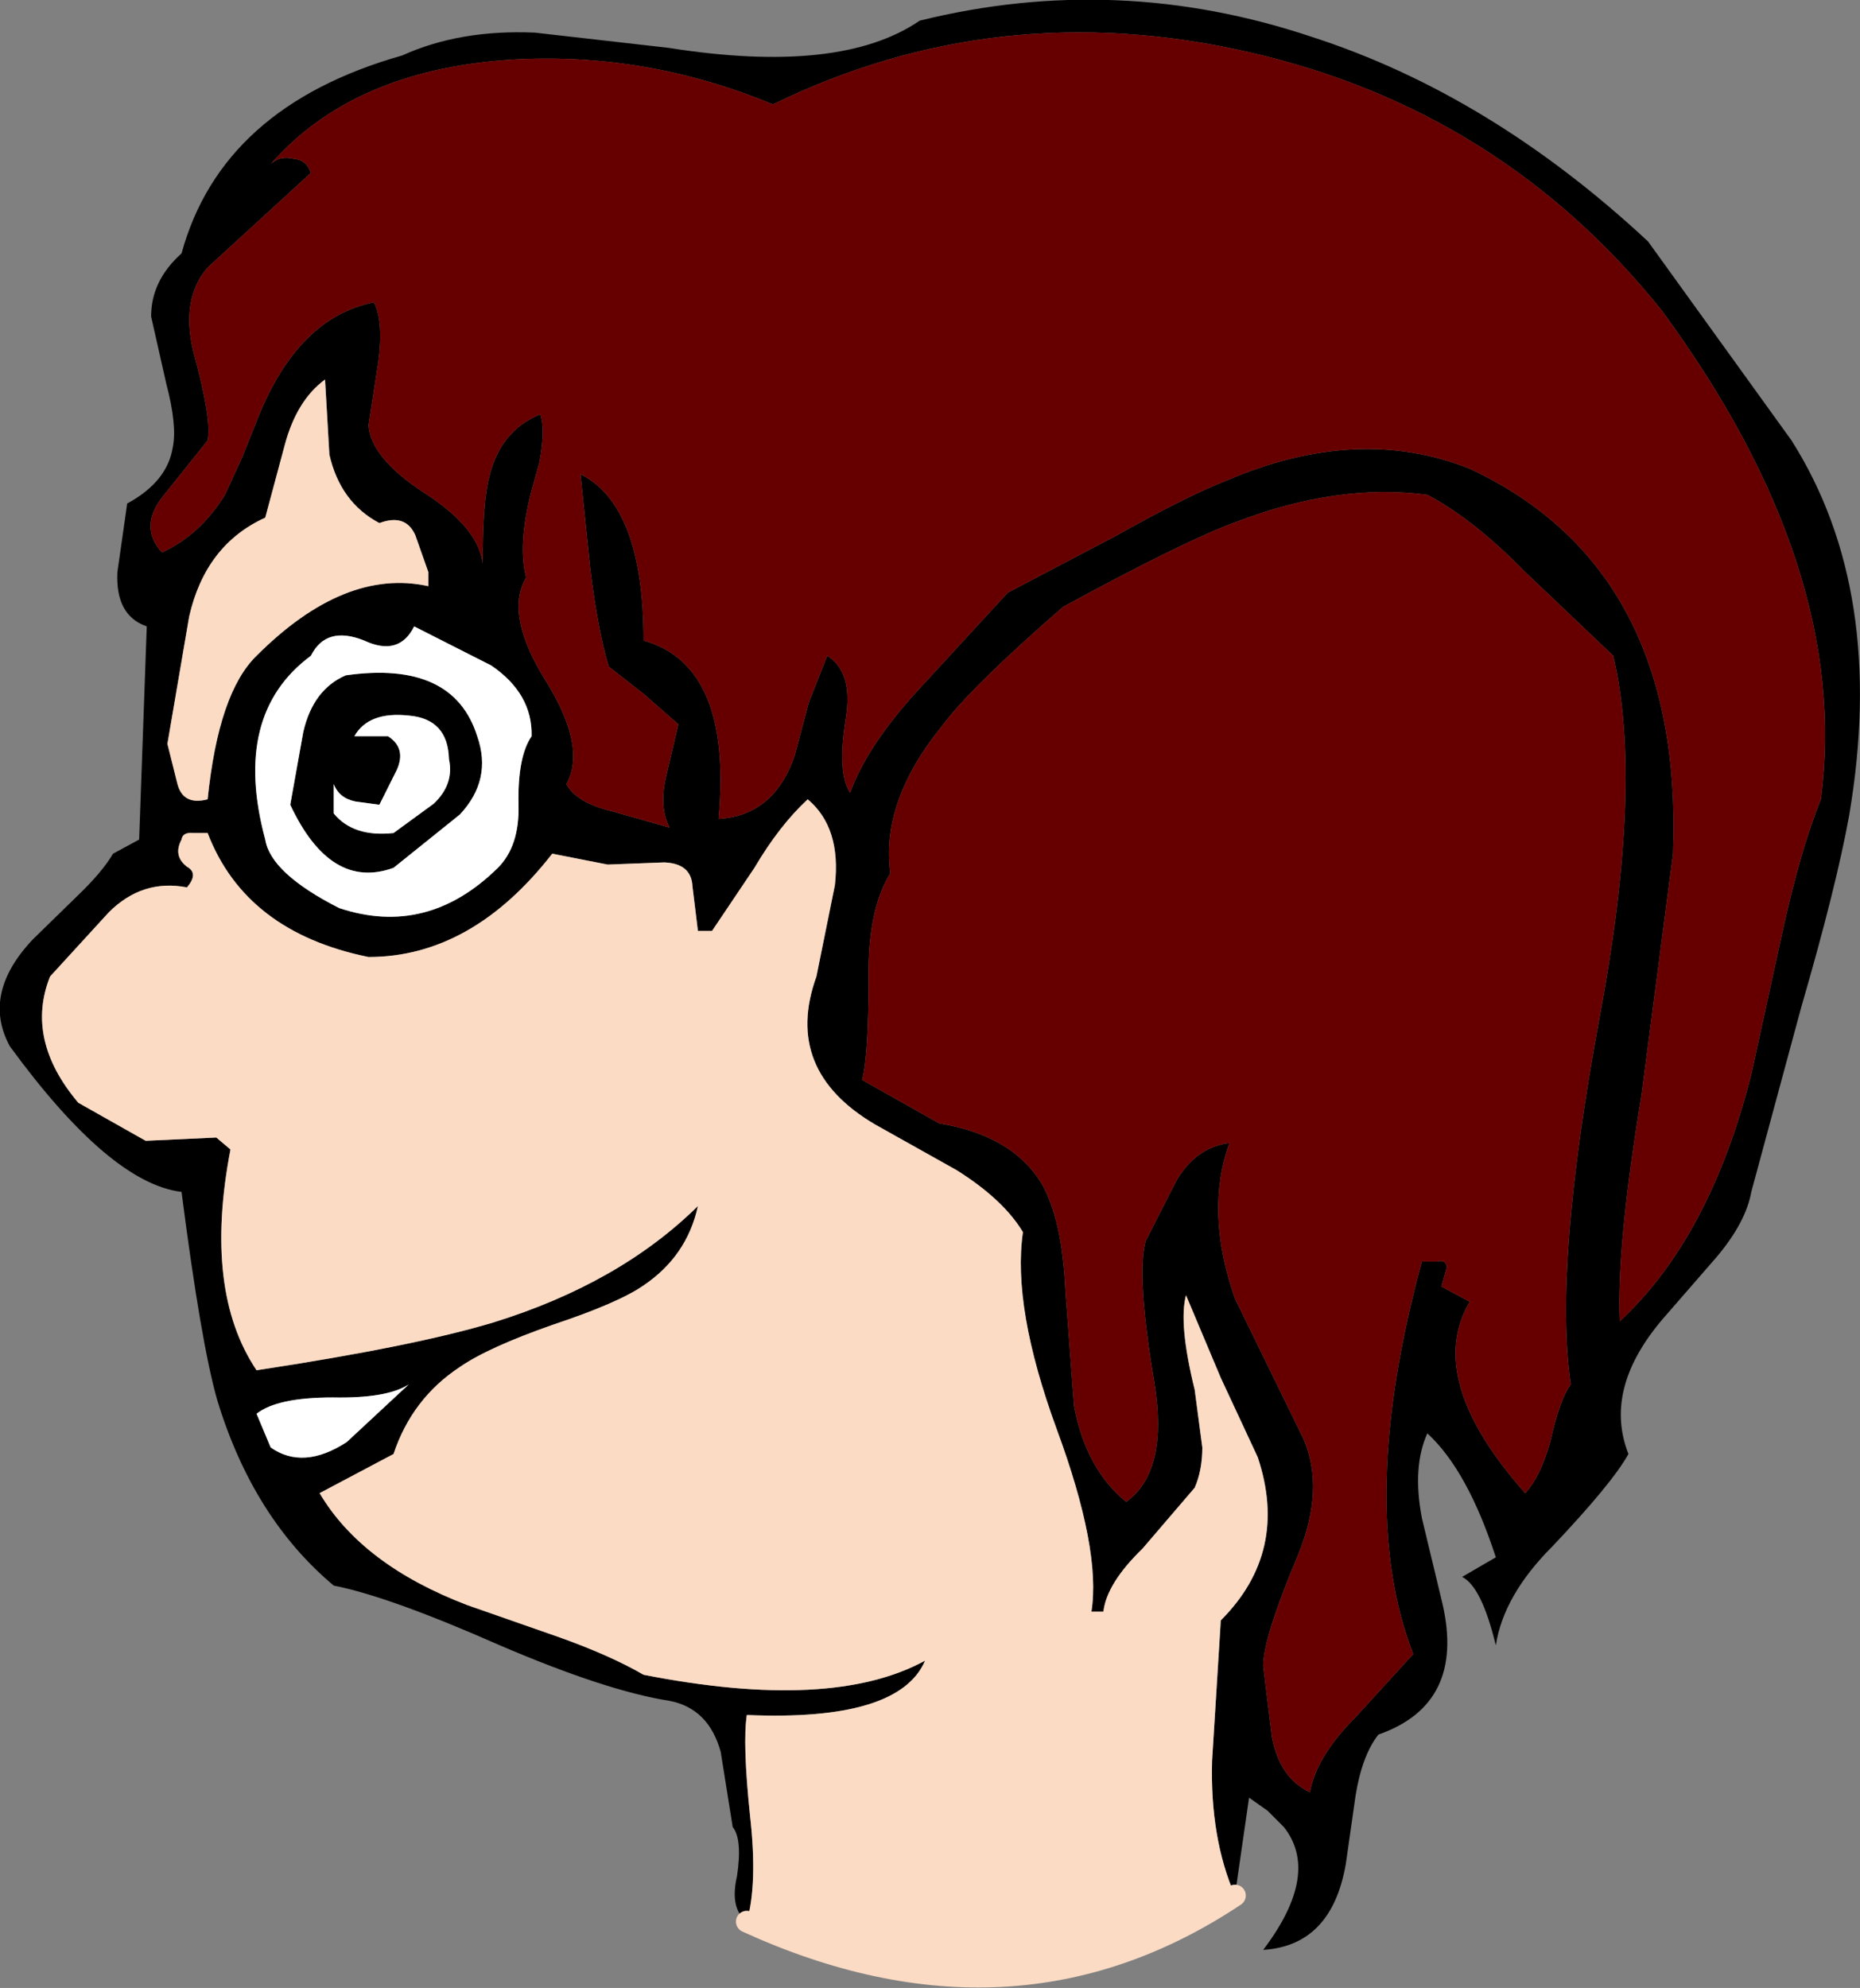 <?xml version="1.0" encoding="UTF-8" standalone="no"?>
<svg xmlns:xlink="http://www.w3.org/1999/xlink" height="91.4px" width="85.55px" xmlns="http://www.w3.org/2000/svg">
  <rect width="100%" height="100%" fill="#808080" stroke="none"/>
  <g transform="matrix(1.0, 0.0, 0.0, 1.0, 42.75, 45.4)">
    <path d="M-8.4 42.95 Q-9.2 42.35 -8.85 40.85 -8.6 39.15 -9.05 38.6 L-9.6 35.15 Q-10.15 33.15 -11.95 32.8 -14.85 32.35 -19.75 30.25 -24.85 28.0 -27.4 27.5 -31.1 24.4 -32.75 19.0 -33.5 16.4 -34.4 9.4 -37.7 9.0 -42.3 2.7 -43.6 0.3 -41.25 -2.2 L-39.2 -4.2 Q-38.05 -5.3 -37.55 -6.15 L-36.35 -6.8 -36.0 -16.6 Q-37.45 -17.1 -37.35 -19.1 L-36.9 -22.25 Q-35.05 -23.25 -34.8 -24.85 -34.6 -25.85 -35.1 -27.75 L-35.8 -30.85 Q-35.8 -32.5 -34.4 -33.75 -32.55 -40.5 -24.25 -42.85 -21.6 -44.05 -18.15 -43.9 L-12.0 -43.2 Q-4.1 -41.95 -0.45 -44.45 8.65 -46.7 17.6 -43.7 25.8 -41.05 33.05 -34.3 L39.65 -25.15 Q44.05 -18.2 42.3 -7.9 41.7 -4.6 40.1 0.9 L37.8 9.4 Q37.55 10.8 36.2 12.4 L33.85 15.1 Q30.95 18.4 32.15 21.45 31.4 22.8 28.65 25.7 26.4 27.95 26.05 30.25 25.4 27.55 24.5 27.1 L26.05 26.2 Q24.75 22.2 22.9 20.5 22.2 22.05 22.65 24.4 L23.6 28.35 Q24.65 32.95 20.65 34.35 19.9 35.3 19.6 37.15 L19.15 40.3 Q18.5 44.05 15.35 44.25 18.0 40.75 16.3 38.6 L15.55 37.85 14.7 37.25 14.05 41.75 Q12.9 39.1 13.0 35.55 L13.4 29.1 Q16.55 25.95 15.1 21.6 L13.4 17.95 11.8 14.15 Q11.45 15.45 12.2 18.5 L12.55 21.15 Q12.55 22.2 12.2 23.0 L9.8 25.8 Q8.15 27.4 8.0 28.7 L7.45 28.7 Q7.9 25.85 5.85 20.3 3.8 14.7 4.3 11.25 3.4 9.75 1.25 8.4 L-2.5 6.3 Q-6.75 3.8 -5.2 -0.5 L-4.35 -4.7 Q-4.05 -7.35 -5.6 -8.65 -6.9 -7.45 -8.05 -5.5 L-10.0 -2.6 -10.65 -2.6 -10.9 -4.65 Q-10.95 -5.7 -12.2 -5.75 L-14.8 -5.65 -17.35 -6.15 Q-21.05 -1.4 -25.8 -1.4 -31.45 -2.55 -33.2 -7.1 L-33.85 -7.1 Q-34.35 -7.15 -34.4 -6.8 -34.8 -6.05 -34.15 -5.55 -33.6 -5.25 -34.15 -4.6 -36.2 -5.0 -37.75 -3.45 L-40.45 -0.5 Q-41.6 2.4 -39.15 5.3 L-36.05 7.05 -32.8 6.9 -32.15 7.45 Q-33.4 13.95 -30.95 17.6 -23.7 16.5 -20.05 15.4 -14.25 13.6 -10.65 10.05 -11.15 12.35 -13.15 13.7 -14.3 14.5 -17.3 15.5 -20.3 16.55 -21.6 17.45 -23.8 18.9 -24.65 21.45 L-28.05 23.25 Q-26.1 26.55 -21.25 28.4 L-17.1 29.85 Q-14.7 30.7 -13.15 31.6 -4.5 33.3 -0.2 30.95 -1.4 33.75 -8.4 33.45 -8.6 34.75 -8.25 38.1 -7.9 41.2 -8.4 42.95 M22.9 -22.65 Q18.8 -23.2 14.1 -21.4 11.75 -20.55 6.15 -17.5 1.95 -13.85 0.6 -12.05 -2.25 -8.55 -1.8 -5.25 -2.85 -3.55 -2.8 -0.4 -2.8 3.15 -3.1 4.25 L0.45 6.25 Q3.8 6.8 5.15 9.0 6.1 10.65 6.25 13.9 L6.65 19.25 Q7.2 22.15 9.05 23.65 11.0 22.25 10.35 18.2 9.5 13.15 9.95 11.65 L11.35 8.9 Q12.25 7.35 13.8 7.15 12.65 10.3 14.05 14.3 L17.2 20.75 Q18.2 23.05 16.95 26.1 15.35 29.9 15.35 31.2 L15.75 34.45 Q16.1 36.35 17.5 37.0 17.8 35.35 19.6 33.55 L22.25 30.65 Q19.6 23.8 22.65 12.6 L23.35 12.6 Q23.75 12.5 23.8 12.85 L23.55 13.75 24.85 14.45 Q22.75 18.0 27.4 23.25 28.1 22.5 28.55 20.9 29.0 18.9 29.5 18.25 28.7 12.9 30.8 1.5 32.85 -9.35 31.45 -15.25 L27.4 -19.1 Q25.0 -21.55 22.9 -22.65 M-15.6 -19.25 L-16.05 -23.6 Q-13.15 -22.15 -13.15 -15.95 -9.05 -14.8 -9.7 -7.75 -7.15 -7.9 -6.2 -10.65 L-5.55 -13.1 -4.7 -15.25 Q-3.5 -14.5 -3.85 -12.35 -4.25 -9.85 -3.65 -8.95 -2.85 -11.15 -0.45 -13.75 L3.6 -18.15 8.55 -20.75 Q11.85 -22.6 13.65 -23.3 19.7 -25.9 24.85 -23.85 34.7 -19.25 34.2 -6.15 L32.75 4.95 Q31.6 11.9 31.75 15.35 35.9 11.5 37.8 4.0 L39.2 -2.4 Q40.05 -6.3 41.0 -8.65 42.4 -19.25 33.7 -31.1 26.3 -40.35 14.7 -43.0 3.15 -45.65 -7.2 -40.6 -13.1 -43.05 -19.35 -42.65 -26.55 -42.15 -30.3 -37.85 -29.9 -38.25 -29.25 -38.1 -28.65 -38.05 -28.45 -37.45 L-33.2 -33.1 Q-34.45 -31.65 -33.85 -29.2 -33.0 -26.1 -33.2 -25.15 L-35.2 -22.65 Q-36.4 -21.2 -35.3 -20.0 -33.55 -20.8 -32.4 -22.65 L-31.6 -24.4 -30.9 -26.15 Q-29.05 -30.8 -25.55 -31.5 -25.1 -30.6 -25.35 -28.75 L-25.8 -25.85 Q-25.7 -24.35 -23.25 -22.75 -20.75 -21.15 -20.55 -19.5 -20.55 -22.35 -20.25 -23.45 -19.75 -25.6 -17.9 -26.35 -17.65 -25.65 -17.95 -24.1 L-18.3 -22.85 Q-18.95 -20.35 -18.55 -18.85 -19.55 -17.15 -17.65 -14.1 -15.75 -11.05 -16.7 -9.35 -16.25 -8.5 -14.6 -8.1 L-11.95 -7.35 Q-12.45 -8.3 -12.1 -9.75 L-11.55 -12.1 -13.15 -13.5 -14.75 -14.75 Q-15.25 -16.4 -15.6 -19.25 M-23.65 -20.8 Q-24.1 -21.8 -25.3 -21.35 -27.1 -22.3 -27.6 -24.5 L-27.8 -27.95 Q-29.1 -27.0 -29.65 -24.95 L-30.55 -21.6 Q-33.3 -20.35 -34.05 -17.05 L-35.05 -11.2 -34.6 -9.4 Q-34.35 -8.35 -33.2 -8.65 -32.7 -13.55 -30.95 -15.25 -26.9 -19.3 -23.05 -18.45 L-23.05 -19.1 -23.65 -20.8 M-27.4 -9.35 L-27.4 -8.0 Q-26.5 -6.9 -24.65 -7.1 L-22.8 -8.45 Q-21.85 -9.35 -22.1 -10.5 -22.15 -12.35 -23.95 -12.5 -25.8 -12.7 -26.45 -11.55 L-24.9 -11.55 Q-24.05 -11.0 -24.5 -10.0 L-25.3 -8.4 -26.4 -8.55 Q-27.15 -8.7 -27.4 -9.35 M-28.8 -11.75 Q-28.35 -13.7 -26.85 -14.35 -21.9 -15.05 -20.8 -11.55 -20.1 -9.55 -21.6 -7.95 L-24.65 -5.5 Q-27.55 -4.45 -29.4 -8.4 L-28.8 -11.75 M-30.95 19.6 L-30.3 21.15 Q-28.8 22.2 -26.8 20.9 L-23.95 18.25 Q-24.95 18.9 -27.45 18.85 -30.0 18.85 -30.95 19.6 M-28.45 -15.25 Q-32.1 -12.55 -30.55 -6.8 -30.3 -5.25 -27.15 -3.65 -23.1 -2.3 -19.85 -5.5 -18.85 -6.5 -18.9 -8.4 -18.95 -10.6 -18.3 -11.55 -18.25 -13.5 -20.15 -14.8 L-23.7 -16.6 Q-24.4 -15.2 -26.0 -15.95 -27.75 -16.65 -28.45 -15.25" fill="#000000" fill-rule="evenodd" stroke="none"/>
    <path d="M-15.6 -19.25 Q-15.25 -16.4 -14.75 -14.75 L-13.15 -13.5 -11.55 -12.1 -12.1 -9.75 Q-12.45 -8.3 -11.95 -7.35 L-14.6 -8.1 Q-16.25 -8.5 -16.7 -9.35 -15.75 -11.05 -17.65 -14.1 -19.55 -17.15 -18.55 -18.85 -18.95 -20.35 -18.3 -22.85 L-17.95 -24.1 Q-17.65 -25.65 -17.9 -26.35 -19.75 -25.6 -20.25 -23.45 -20.55 -22.35 -20.55 -19.5 -20.75 -21.15 -23.25 -22.75 -25.7 -24.35 -25.8 -25.85 L-25.35 -28.75 Q-25.1 -30.6 -25.55 -31.5 -29.05 -30.8 -30.9 -26.15 L-31.6 -24.4 -32.4 -22.65 Q-33.55 -20.8 -35.3 -20.0 -36.4 -21.2 -35.2 -22.65 L-33.2 -25.15 Q-33.0 -26.1 -33.85 -29.2 -34.45 -31.65 -33.2 -33.1 L-28.45 -37.45 Q-28.65 -38.05 -29.25 -38.1 -29.9 -38.25 -30.3 -37.85 -26.55 -42.15 -19.35 -42.65 -13.1 -43.05 -7.2 -40.6 3.15 -45.65 14.7 -43.0 26.3 -40.35 33.7 -31.1 42.4 -19.25 41.0 -8.65 40.05 -6.3 39.2 -2.4 L37.8 4.0 Q35.9 11.5 31.75 15.35 31.6 11.9 32.75 4.95 L34.2 -6.15 Q34.7 -19.25 24.85 -23.85 19.7 -25.9 13.65 -23.3 11.85 -22.6 8.55 -20.75 L3.6 -18.15 -0.45 -13.75 Q-2.85 -11.15 -3.65 -8.95 -4.25 -9.85 -3.85 -12.35 -3.5 -14.5 -4.7 -15.25 L-5.55 -13.1 -6.2 -10.65 Q-7.15 -7.9 -9.7 -7.75 -9.05 -14.8 -13.15 -15.95 -13.15 -22.15 -16.05 -23.6 L-15.6 -19.25 M22.9 -22.65 Q25.0 -21.55 27.4 -19.1 L31.45 -15.25 Q32.85 -9.35 30.8 1.5 28.7 12.9 29.5 18.25 29.0 18.9 28.55 20.9 28.1 22.5 27.4 23.25 22.75 18.0 24.85 14.45 L23.55 13.75 23.8 12.85 Q23.75 12.5 23.35 12.6 L22.65 12.6 Q19.6 23.8 22.25 30.65 L19.6 33.55 Q17.8 35.35 17.5 37.0 16.1 36.35 15.75 34.45 L15.35 31.2 Q15.35 29.9 16.95 26.1 18.2 23.05 17.2 20.75 L14.05 14.3 Q12.65 10.3 13.8 7.15 12.25 7.35 11.35 8.9 L9.95 11.65 Q9.5 13.15 10.35 18.2 11.0 22.25 9.05 23.65 7.2 22.15 6.65 19.25 L6.25 13.9 Q6.1 10.65 5.15 9.0 3.8 6.8 0.45 6.25 L-3.1 4.25 Q-2.8 3.15 -2.8 -0.4 -2.85 -3.55 -1.8 -5.25 -2.25 -8.55 0.6 -12.05 1.95 -13.85 6.15 -17.5 11.75 -20.55 14.1 -21.4 18.8 -23.2 22.9 -22.65" fill="#660000" fill-rule="evenodd" stroke="none"/>
    <path d="M14.05 41.75 Q3.85 48.55 -8.4 42.95 -7.9 41.2 -8.25 38.1 -8.6 34.75 -8.4 33.45 -1.4 33.75 -0.2 30.95 -4.5 33.3 -13.15 31.6 -14.7 30.7 -17.1 29.85 L-21.25 28.4 Q-26.1 26.55 -28.05 23.25 L-24.65 21.45 Q-23.8 18.9 -21.6 17.45 -20.3 16.55 -17.3 15.5 -14.3 14.5 -13.15 13.7 -11.15 12.35 -10.65 10.05 -14.25 13.6 -20.05 15.4 -23.7 16.5 -30.95 17.6 -33.4 13.95 -32.15 7.45 L-32.8 6.9 -36.05 7.05 -39.15 5.3 Q-41.6 2.4 -40.45 -0.5 L-37.75 -3.45 Q-36.2 -5.0 -34.15 -4.6 -33.6 -5.25 -34.15 -5.55 -34.8 -6.05 -34.4 -6.8 -34.35 -7.15 -33.85 -7.1 L-33.2 -7.1 Q-31.45 -2.55 -25.8 -1.4 -21.05 -1.4 -17.35 -6.15 L-14.8 -5.65 -12.2 -5.75 Q-10.95 -5.7 -10.9 -4.65 L-10.65 -2.6 -10.0 -2.6 -8.05 -5.5 Q-6.9 -7.45 -5.6 -8.65 -4.05 -7.35 -4.35 -4.7 L-5.2 -0.5 Q-6.75 3.8 -2.5 6.3 L1.25 8.4 Q3.4 9.75 4.3 11.25 3.8 14.7 5.85 20.3 7.9 25.85 7.45 28.7 L8.0 28.7 Q8.15 27.4 9.8 25.8 L12.2 23.0 Q12.55 22.2 12.55 21.15 L12.2 18.5 Q11.45 15.45 11.8 14.15 L13.4 17.95 15.1 21.6 Q16.55 25.95 13.4 29.1 L13.0 35.55 Q12.9 39.1 14.05 41.75 M-23.65 -20.8 L-23.05 -19.1 -23.05 -18.45 Q-26.9 -19.3 -30.95 -15.25 -32.7 -13.55 -33.2 -8.65 -34.35 -8.35 -34.6 -9.4 L-35.05 -11.2 -34.05 -17.05 Q-33.3 -20.35 -30.55 -21.6 L-29.65 -24.95 Q-29.1 -27.0 -27.8 -27.95 L-27.6 -24.5 Q-27.1 -22.3 -25.3 -21.35 -24.1 -21.8 -23.65 -20.8" fill="#fbdbc4" fill-rule="evenodd" stroke="none"/>
    <path d="M-27.4 -9.35 Q-27.15 -8.7 -26.4 -8.55 L-25.3 -8.4 -24.5 -10.0 Q-24.05 -11.0 -24.9 -11.55 L-26.45 -11.55 Q-25.8 -12.7 -23.95 -12.5 -22.15 -12.35 -22.1 -10.5 -21.85 -9.35 -22.8 -8.45 L-24.65 -7.1 Q-26.5 -6.9 -27.4 -8.0 L-27.4 -9.35 M-28.8 -11.75 L-29.4 -8.4 Q-27.55 -4.45 -24.65 -5.5 L-21.6 -7.95 Q-20.1 -9.55 -20.8 -11.55 -21.9 -15.05 -26.85 -14.35 -28.35 -13.7 -28.8 -11.75 M-28.45 -15.25 Q-27.75 -16.65 -26.0 -15.95 -24.4 -15.2 -23.7 -16.6 L-20.15 -14.8 Q-18.25 -13.5 -18.3 -11.55 -18.95 -10.6 -18.9 -8.4 -18.85 -6.5 -19.85 -5.5 -23.1 -2.3 -27.15 -3.65 -30.3 -5.25 -30.55 -6.8 -32.1 -12.55 -28.45 -15.25 M-30.95 19.6 Q-30.0 18.85 -27.45 18.85 -24.95 18.9 -23.95 18.25 L-26.8 20.9 Q-28.8 22.2 -30.3 21.15 L-30.95 19.6" fill="#ffffff" fill-rule="evenodd" stroke="none"/>
    <path d="M14.05 41.75 Q3.85 48.55 -8.4 42.95" fill="none" stroke="#fbdbc4" stroke-linecap="round" stroke-linejoin="round" stroke-width="1.0"/>
  </g>
</svg>
